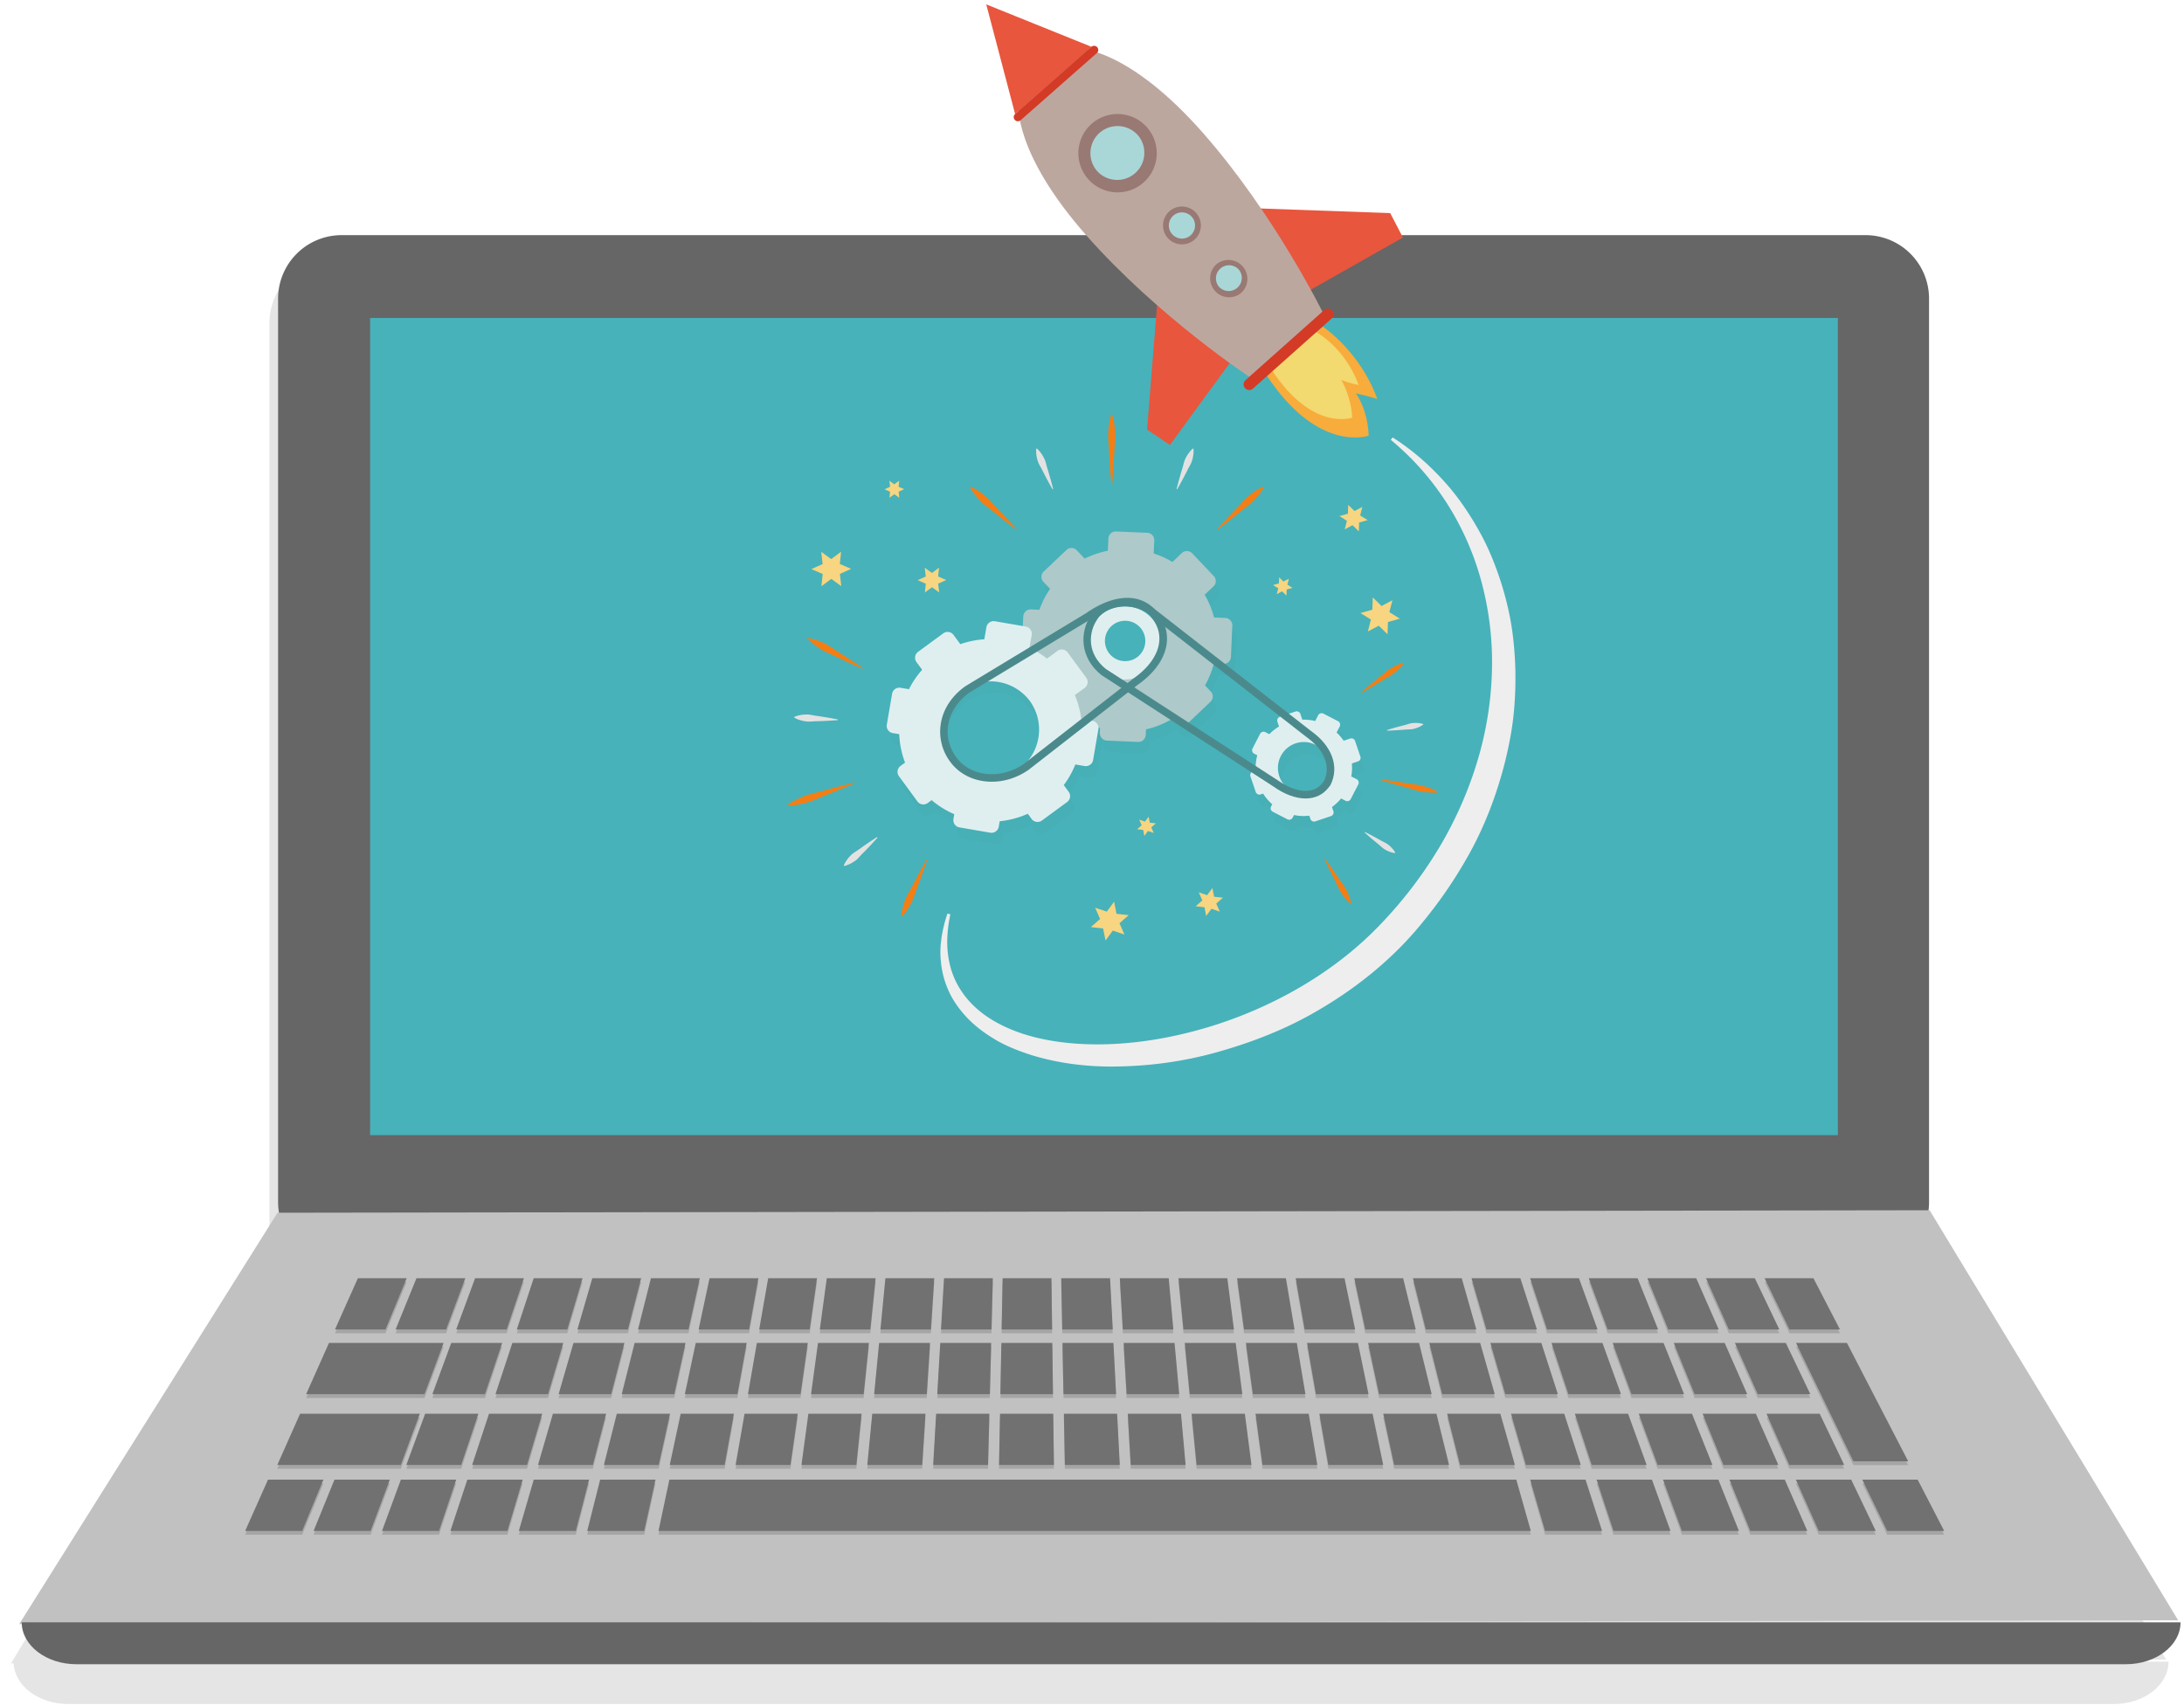 <svg width="196" height="153" fill="none" xmlns="http://www.w3.org/2000/svg"><path opacity=".2" fill-rule="evenodd" clip-rule="evenodd" d="M91.067 149.143l103.333-.18-22.267-37.213h-.102c.031-.242.051-.487.051-.738V29.021c0-3.183-2.546-5.763-5.688-5.763H29.867c-3.142 0-5.688 2.58-5.688 5.763v81.991c0 .33.034.649.085.965l-.044-.982L.986 149.299h.235c.105 2.03 2.25 3.648 4.89 3.648H189.71c2.707 0 4.9-1.703 4.9-3.804H91.067z" fill="gray"/><path fill-rule="evenodd" clip-rule="evenodd" d="M173.119 107.897a5.697 5.697 0 01-5.699 5.699H30.655a5.697 5.697 0 01-5.698-5.699V26.804a5.697 5.697 0 015.698-5.698H167.42a5.697 5.697 0 015.699 5.698v81.093z" fill="#666"/><path fill-rule="evenodd" clip-rule="evenodd" d="M24.906 108.853L1.725 145.771l193.752-.337-22.307-36.805-148.264.224z" fill="#C1C1C1"/><path fill-rule="evenodd" clip-rule="evenodd" d="M195.691 145.613c0 2.078-2.196 3.764-4.909 3.764H6.859c-2.71 0-4.91-1.686-4.91-3.764" fill="#666"/><path d="M164.935 28.541H33.215v73.348h131.72V28.541z" fill="#47B2BA"/><path opacity=".15" d="M34.596 119.669h-4.532l2.053-4.601H36.5l-1.904 4.601zm3.498 5.81H27.473l2.053-4.604h10.285l-1.717 4.604zm-2.125 6.355H24.885l2.047-4.604h10.747l-1.71 4.604zm4.066-12.165h-4.532l1.873-4.601h4.383l-1.724 4.601zm5.437 0H40.94l1.696-4.601h4.383l-1.547 4.601zm5.44 0H46.38l1.516-4.601h4.383l-1.367 4.601zm5.44 0h-4.533l1.337-4.601h4.382l-1.186 4.601zm5.438 0h-4.533l1.16-4.601h4.385l-1.013 4.601zm5.438 0h-4.532l.98-4.601h4.385l-.833 4.601zm5.437 0h-4.532l.806-4.601h4.382l-.656 4.601zm5.44 0h-4.532l.626-4.601h4.382l-.476 4.601zm5.441 0h-4.532l.445-4.601h4.383l-.296 4.601zm5.436 0H84.45l.269-4.601H89.1l-.119 4.601zm5.44 0H89.89l.088-4.601h4.383l.06 4.601zm5.439 0H95.33l-.092-4.601h4.383l.241 4.601zm5.438 0h-4.532l-.269-4.601h4.386l.415 4.601zm5.44 0h-4.532l-.449-4.601h4.386l.595 4.601zm5.436 0h-4.532l-.622-4.601h4.382l.772 4.601zm5.44 0h-4.532l-.803-4.601h4.383l.952 4.601zm5.44 0h-4.532l-.983-4.601h4.383l1.132 4.601zm5.436 0h-4.532l-1.159-4.601h4.382l1.309 4.601zm5.44 0h-4.532l-1.339-4.601h4.382l1.489 4.601zm5.44 0h-4.532l-1.52-4.601h4.383l1.669 4.601zm5.437 0h-4.532l-1.697-4.601h4.386l1.843 4.601zm5.44 0h-4.532l-1.877-4.601h4.386l2.023 4.601zm5.437 0h-4.532l-2.05-4.601h4.382l2.2 4.601zm5.44 0h-4.532l-2.231-4.601h4.383l2.38 4.601zM27.119 137.752h-5.117l2.05-4.604h4.97l-1.903 4.604zm6.141 0h-5.117l1.873-4.604h4.967l-1.723 4.604zm6.137 0h-5.114l1.693-4.604h4.968l-1.547 4.604zm6.14 0H40.42l1.52-4.604h4.967l-1.37 4.604zm6.141 0H46.56l1.34-4.604h4.967l-1.19 4.604zm6.139 0H52.7l1.16-4.604h4.967l-1.01 4.604zm79.564 0H59.096l.976-4.604h76.007l1.302 4.604zm6.395 0h-5.117l-1.336-4.604h4.968l1.485 4.604zm6.141 0H144.8l-1.517-4.604h4.968l1.666 4.604zm6.141 0h-5.117l-1.697-4.604h4.968l1.846 4.604zm6.139 0h-5.117l-1.873-4.604h4.967l2.023 4.604zm6.141 0h-5.117l-2.054-4.604h4.967l2.204 4.604zm6.141 0h-5.117l-2.234-4.604h4.971l2.38 4.604zM43.521 125.479h-4.72l1.697-4.604h4.57l-1.547 4.604zm5.664 0h-4.72l1.517-4.604h4.573l-1.37 4.604zm5.665 0h-4.72l1.336-4.604h4.573l-1.19 4.604zm5.664 0h-4.72l1.16-4.604h4.57l-1.01 4.604zm5.664 0H61.46l.98-4.604h4.572l-.833 4.604zm5.664 0h-4.719l.802-4.604h4.57l-.653 4.604zm5.665 0h-4.723l.626-4.604h4.57l-.473 4.604zm5.665 0h-4.723l.446-4.604h4.573l-.296 4.604zm5.66 0h-4.719l.269-4.604h4.57l-.12 4.604zm5.664 0h-4.719l.089-4.604h4.573l.058 4.604zm5.665 0h-4.72l-.091-4.604h4.573l.238 4.604zm5.665 0h-4.72l-.268-4.604h4.569l.419 4.604zm5.664 0h-4.719l-.449-4.604h4.573l.595 4.604zm5.664 0h-4.719l-.625-4.604h4.569l.775 4.604zm5.665 0h-4.723l-.802-4.604h4.57l.955 4.604zm5.665 0h-4.723l-.983-4.604h4.573l1.133 4.604zm5.66 0h-4.719l-1.159-4.604h4.569l1.309 4.604zm5.665 0h-4.719l-1.34-4.604h4.573l1.486 4.604zm5.664 0h-4.719l-1.52-4.604h4.573l1.666 4.604zm5.664 0h-4.719l-1.696-4.604h4.569l1.846 4.604zm5.664 0h-4.719l-1.877-4.604h4.573l2.023 4.604zm5.665 0h-4.719l-2.054-4.604h4.57l2.203 4.604zm8.782 6.024h-4.916l-5.154-10.628h4.569l5.501 10.628zm-129.863.331h-4.923l1.693-4.604h4.777l-1.547 4.604zm5.913 0H42.37l1.517-4.604h4.776l-1.366 4.604zm5.909 0H48.28l1.34-4.604h4.777l-1.19 4.604zm5.91 0h-4.924l1.16-4.604h4.777l-1.013 4.604zm5.913 0h-4.928l.983-4.604h4.777l-.833 4.604zm5.908 0h-4.926l.805-4.604h4.774l-.653 4.604zm5.912 0h-4.926l.622-4.604h4.777l-.473 4.604zm5.91 0h-4.927l.445-4.604h4.777l-.295 4.604zm5.91 0h-4.924l.265-4.604h4.777l-.119 4.604zm5.912 0h-4.927l.089-4.604h4.777l.06 4.604zm5.909 0h-4.927l-.088-4.604h4.777l.238 4.604zm5.909 0h-4.923l-.269-4.604h4.777l.415 4.604zm5.912 0h-4.926l-.446-4.604h4.777l.595 4.604zm5.911 0h-4.924l-.625-4.604h4.773l.776 4.604zm5.912 0h-4.927l-.806-4.604h4.777l.956 4.604zm5.909 0h-4.927l-.982-4.604h4.777l1.132 4.604zm5.909 0h-4.923l-1.163-4.604h4.777l1.309 4.604zm5.913 0h-4.927l-1.339-4.604h4.777l1.489 4.604zm5.909 0h-4.927l-1.516-4.604h4.777l1.666 4.604zm5.909 0h-4.923l-1.697-4.604h4.777l1.843 4.604zm5.913 0h-4.927l-1.873-4.604h4.777l2.023 4.604zm5.909 0h-4.926l-2.051-4.604h4.774l2.203 4.604z" fill="#070707"/><path d="M34.596 119.329h-4.532l2.053-4.6H36.5l-1.904 4.6zm3.498 5.81H27.473l2.053-4.604h10.285l-1.717 4.604zm-2.125 6.355H24.885l2.047-4.603h10.747l-1.71 4.603zm4.066-12.165h-4.532l1.873-4.6h4.383l-1.724 4.6zm5.437 0H40.94l1.696-4.6h4.383l-1.547 4.6zm5.44 0H46.38l1.516-4.6h4.383l-1.367 4.6zm5.44 0h-4.533l1.337-4.6h4.382l-1.186 4.6zm5.438 0h-4.533l1.16-4.6h4.385l-1.013 4.6zm5.438 0h-4.532l.98-4.6h4.385l-.833 4.6zm5.437 0h-4.532l.806-4.6h4.382l-.656 4.6zm5.44 0h-4.532l.626-4.6h4.382l-.476 4.6zm5.441 0h-4.532l.445-4.6h4.383l-.296 4.6zm5.436 0H84.45l.269-4.6H89.1l-.119 4.6zm5.44 0H89.89l.088-4.6h4.383l.06 4.6zm5.439 0H95.33l-.092-4.6h4.383l.241 4.6zm5.438 0h-4.532l-.269-4.6h4.386l.415 4.6zm5.44 0h-4.532l-.449-4.6h4.386l.595 4.6zm5.436 0h-4.532l-.622-4.6h4.382l.772 4.6zm5.44 0h-4.532l-.803-4.6h4.383l.952 4.6zm5.44 0h-4.532l-.983-4.6h4.383l1.132 4.6zm5.436 0h-4.532l-1.159-4.6h4.382l1.309 4.6zm5.44 0h-4.532l-1.339-4.6h4.382l1.489 4.6zm5.44 0h-4.532l-1.52-4.6h4.383l1.669 4.6zm5.437 0h-4.532l-1.697-4.6h4.386l1.843 4.6zm5.44 0h-4.532l-1.877-4.6h4.386l2.023 4.6zm5.437 0h-4.532l-2.05-4.6h4.382l2.2 4.6zm5.44 0h-4.532l-2.231-4.6h4.383l2.38 4.6zM27.119 137.412h-5.117l2.05-4.603h4.97l-1.903 4.603zm6.141 0h-5.117l1.873-4.603h4.967l-1.723 4.603zm6.137 0h-5.114l1.693-4.603h4.968l-1.547 4.603zm6.14 0H40.42l1.52-4.603h4.967l-1.37 4.603zm6.141 0H46.56l1.34-4.603h4.967l-1.19 4.603zm6.139 0H52.7l1.16-4.603h4.967l-1.01 4.603zm79.564 0H59.096l.976-4.603h76.007l1.302 4.603zm6.395 0h-5.117l-1.336-4.603h4.968l1.485 4.603zm6.141 0H144.8l-1.517-4.603h4.968l1.666 4.603zm6.141 0h-5.117l-1.697-4.603h4.968l1.846 4.603zm6.139 0h-5.117l-1.873-4.603h4.967l2.023 4.603zm6.141 0h-5.117l-2.054-4.603h4.967l2.204 4.603zm6.141 0h-5.117l-2.234-4.603h4.971l2.38 4.603zM43.521 125.139h-4.72l1.697-4.604h4.57l-1.547 4.604zm5.664 0h-4.72l1.517-4.604h4.573l-1.37 4.604zm5.665 0h-4.72l1.336-4.604h4.573l-1.19 4.604zm5.664 0h-4.72l1.16-4.604h4.57l-1.01 4.604zm5.664 0H61.46l.98-4.604h4.572l-.833 4.604zm5.664 0h-4.719l.802-4.604h4.57l-.653 4.604zm5.665 0h-4.723l.626-4.604h4.57l-.473 4.604zm5.665 0h-4.723l.446-4.604h4.573l-.296 4.604zm5.66 0h-4.719l.269-4.604h4.57l-.12 4.604zm5.664 0h-4.719l.089-4.604h4.573l.058 4.604zm5.665 0h-4.72l-.091-4.604h4.573l.238 4.604zm5.665 0h-4.72l-.268-4.604h4.569l.419 4.604zm5.664 0h-4.719l-.449-4.604h4.573l.595 4.604zm5.664 0h-4.719l-.625-4.604h4.569l.775 4.604zm5.665 0h-4.723l-.802-4.604h4.57l.955 4.604zm5.665 0h-4.723l-.983-4.604h4.573l1.133 4.604zm5.66 0h-4.719l-1.159-4.604h4.569l1.309 4.604zm5.665 0h-4.719l-1.34-4.604h4.573l1.486 4.604zm5.664 0h-4.719l-1.52-4.604h4.573l1.666 4.604zm5.664 0h-4.719l-1.696-4.604h4.569l1.846 4.604zm5.664 0h-4.719l-1.877-4.604h4.573l2.023 4.604zm5.665 0h-4.719l-2.054-4.604h4.57l2.203 4.604zm8.782 6.025h-4.916l-5.154-10.629h4.569l5.501 10.629zm-129.863.33h-4.923l1.693-4.603h4.777l-1.547 4.603zm5.913 0H42.37l1.517-4.603h4.776l-1.366 4.603zm5.909 0H48.28l1.34-4.603h4.777l-1.19 4.603zm5.91 0h-4.924l1.16-4.603h4.777l-1.013 4.603zm5.913 0h-4.928l.983-4.603h4.777l-.833 4.603zm5.908 0h-4.926l.805-4.603h4.774l-.653 4.603zm5.912 0h-4.926l.622-4.603h4.777l-.473 4.603zm5.91 0h-4.927l.445-4.603h4.777l-.295 4.603zm5.91 0h-4.924l.265-4.603h4.777l-.119 4.603zm5.912 0h-4.927l.089-4.603h4.777l.06 4.603zm5.909 0h-4.927l-.088-4.603h4.777l.238 4.603zm5.909 0h-4.923l-.269-4.603h4.777l.415 4.603zm5.912 0h-4.926l-.446-4.603h4.777l.595 4.603zm5.911 0h-4.924l-.625-4.603h4.773l.776 4.603zm5.912 0h-4.927l-.806-4.603h4.777l.956 4.603zm5.909 0h-4.927l-.982-4.603h4.777l1.132 4.603zm5.909 0h-4.923l-1.163-4.603h4.777l1.309 4.603zm5.913 0h-4.927l-1.339-4.603h4.777l1.489 4.603zm5.909 0h-4.927l-1.516-4.603h4.777l1.666 4.603zm5.909 0h-4.923l-1.697-4.603h4.777l1.843 4.603zm5.913 0h-4.927l-1.873-4.603h4.777l2.023 4.603zm5.909 0h-4.926l-2.051-4.603h4.774l2.203 4.603z" fill="#727171"/><path d="M124.989 39.266l.238.156c.156.105.394.252.69.473a21.77 21.77 0 012.465 2.05 26.224 26.224 0 011.588 1.676 21.952 21.952 0 011.645 2.19c.544.816 1.081 1.72 1.585 2.71.499.989.938 2.077 1.336 3.233.394 1.16.727 2.393.982 3.696.249 1.302.391 2.669.456 4.08a32.298 32.298 0 01-.112 4.345c-.133 1.482-.422 2.975-.786 4.474-.754 2.989-1.887 6.008-3.515 8.81a40.3 40.3 0 01-2.676 4.076c-.983 1.31-2.016 2.567-3.176 3.747-2.349 2.387-5.035 4.359-7.847 5.953-2.815 1.598-5.8 2.717-8.741 3.533-2.945.82-5.896 1.2-8.701 1.255-2.808.071-5.494-.29-7.884-1.03-1.19-.385-2.323-.834-3.319-1.442-.996-.602-1.883-1.292-2.587-2.078-.707-.778-1.251-1.618-1.591-2.454a8.168 8.168 0 01-.595-2.363 8.013 8.013 0 01.017-1.908 7.09 7.09 0 01.115-.748c.038-.228.089-.428.133-.608.081-.364.173-.633.228-.813.057-.18.085-.275.085-.275l.265.057-.051.276c-.034.18-.092.449-.133.806-.085.703-.187 1.768.061 3.073.123.65.344 1.36.714 2.064a7.86 7.86 0 001.558 2.047c1.34 1.278 3.274 2.237 5.497 2.788 2.227.55 4.74.73 7.368.568 2.632-.157 5.386-.667 8.14-1.493 2.754-.833 5.508-2 8.119-3.512 2.608-1.513 5.08-3.376 7.201-5.58a38.585 38.585 0 005.535-7.255 34.58 34.58 0 003.465-8.13 30.862 30.862 0 001.142-8.18 27.73 27.73 0 00-.958-7.34 25.395 25.395 0 00-2.363-5.798 24.693 24.693 0 00-2.765-3.964 23.968 23.968 0 00-2.172-2.23c-.262-.242-.476-.422-.619-.544l-.214-.184.177-.207z" fill="#EEE"/><path fill-rule="evenodd" clip-rule="evenodd" d="M111.623 18.66l13.138.466 1.142 2.193-9.132 5.171m-12.775-1.043l-1.054 13.107 2.047 1.387 6.192-8.472" fill="#E8563D"/><path d="M97.095 4.4L94.25 6.91l-2.846 2.509s-.435 4.304 6.063 11.682c6.501 7.378 14.82 12.839 14.82 12.839l3.254-2.867 3.254-2.866s-4.372-8.942-10.873-16.32C101.42 4.51 97.095 4.4 97.095 4.4z" fill="#BCA79F"/><path d="M102.198 15.909a2.885 2.885 0 00.255-4.067 2.885 2.885 0 00-4.066-.258 2.89 2.89 0 00-.258 4.066 2.887 2.887 0 004.069.259z" fill="#A9D7D8"/><path d="M102.62 16.389a3.515 3.515 0 00.313-4.964 3.515 3.515 0 00-4.964-.313 3.515 3.515 0 00-.313 4.964 3.521 3.521 0 004.964.313zm-3.937-4.468a2.44 2.44 0 013.437.218 2.436 2.436 0 01-3.655 3.22 2.44 2.44 0 01.218-3.438z" fill="#997973"/><path d="M106.993 21.28a1.393 1.393 0 00.126-1.962 1.394 1.394 0 00-1.966-.122 1.39 1.39 0 101.84 2.084z" fill="#A9D7D8"/><path d="M107.196 21.512a1.7 1.7 0 10-2.4-.153 1.703 1.703 0 002.4.153zm-1.9-2.156a1.177 1.177 0 011.659.106c.428.486.381 1.23-.105 1.659a1.178 1.178 0 01-1.66-.105 1.178 1.178 0 01.106-1.66z" fill="#997973"/><path d="M111.219 26.027a1.392 1.392 0 00-1.84-2.088 1.392 1.392 0 001.84 2.088z" fill="#A9D7D8"/><path d="M111.423 26.258a1.7 1.7 0 00-2.244-2.55 1.696 1.696 0 00-.15 2.397c.616.704 1.69.772 2.394.153zm-1.901-2.155a1.178 1.178 0 011.66.105 1.177 1.177 0 01-1.765 1.554 1.178 1.178 0 01.105-1.66z" fill="#997973"/><path fill-rule="evenodd" clip-rule="evenodd" d="M113.581 33.55l5.141-4.23s3.345 2.22 4.882 6.49c0 0-.826-.258-1.914-.502 0 0 1.057 1.424 1.139 3.794 0 .004-4.576 1.66-9.248-5.552z" fill="#F7AC3B"/><path fill-rule="evenodd" clip-rule="evenodd" d="M114.081 33.13l4.039-3.321s2.601 1.394 3.812 4.75c0 0-.884-.167-1.554-.46 0 0 .908 1.53.972 3.394 0 0-3.597 1.302-7.269-4.363z" fill="#F2D970"/><path d="M119.551 27.872a.506.506 0 01-.04.713l-7.062 6.29a.505.505 0 11-.673-.754l7.061-6.29a.503.503 0 01.714.04z" fill="#D33B26"/><path d="M91.1 10.236L88.51.393 97.952 4.2 91.1 10.236z" fill="#E8563D"/><path d="M98.468 4.238a.372.372 0 01-.034.527l-6.837 6.025a.372.372 0 01-.527-.034.372.372 0 01.034-.527l6.834-6.025a.382.382 0 01.53.034z" fill="#D33B26"/><path fill-rule="evenodd" clip-rule="evenodd" d="M109.471 81.827l-.751-.255-.473.64-.153-.78-.788-.088.595-.523-.32-.728.751.255.473-.639.156.779.789.088-.598.524.319.727zm-8.558 2.056l-1.047-.353-.653.89-.217-1.084-1.099-.123.83-.727-.445-1.013 1.047.353.656-.89.214 1.084 1.098.123-.829.727.445 1.013zm2.626-9.121l-.517-.174-.323.439-.109-.534-.544-.061.415-.36-.225-.5.521.173.323-.438.108.533.544.062-.411.36.218.5zm18.724-29.265l-.198.771.674.419-.765.214-.028.795-.567-.557-.701.374.197-.769-.673-.421.765-.214.027-.793.568.555.701-.374zm2.698 8.378l-.275 1.07.938.585-1.064.3-.037 1.105-.789-.772-.979.517.275-1.068-.938-.588 1.067-.296.038-1.105.789.772.975-.52zm-9.292-1.929l-.136.53.463.29-.527.146-.017.547-.391-.384-.483.258.136-.53-.466-.29.527-.145.02-.548.391.381.483-.255zm-31.386 1.227l-.642-.465-.64.472.082-.789-.727-.32.724-.322-.089-.79.643.467.64-.473-.082.789.727.32-.724.323.088.788zm-8.785-.563l-.894-.65-.888.66.113-1.101-1.014-.439 1.01-.452-.126-1.098.895.65.89-.66-.115 1.101 1.013.439-1.006.452.122 1.098zm5.208-7.935l-.445-.32-.439.323.055-.544-.5-.218.5-.224-.061-.54.442.319.438-.326-.054.543.5.218-.5.224.064.544z" fill="#F7D581"/><path d="M99.74 43.553l-.079-.996c-.048-.599-.088-1.395-.136-2.194-.02-.397-.068-.795-.075-1.17 0-.373.034-.72.075-1.02.075-.598.214-.995.214-.995h.061s.136.398.215.996c.04.3.071.646.074 1.02-.006.374-.054.772-.074 1.17-.048.795-.085 1.594-.136 2.193l-.079.996h-.06zm9.523 3.914s.231-.265.591-.65c.354-.39.843-.894 1.326-1.4.245-.252.47-.524.708-.752.241-.22.489-.404.71-.554.439-.3.789-.435.789-.435l.041.044s-.163.337-.5.748a6.25 6.25 0 01-.609.66c-.245.217-.534.418-.806.642-.547.439-1.088.884-1.506 1.204-.415.323-.697.534-.697.534l-.047-.041zm-18.102.044s-.282-.21-.697-.533c-.418-.32-.958-.765-1.506-1.204-.272-.22-.56-.425-.806-.642a5.836 5.836 0 01-.608-.66c-.334-.412-.5-.748-.5-.748l.04-.044s.35.136.79.435c.22.146.465.33.71.554.238.228.462.497.707.752.483.51.973 1.01 1.326 1.4.357.385.592.65.592.65l-.048.04z" fill="#F47E14"/><path d="M94.456 43.916s-.493-.857-.928-1.737c-.109-.221-.245-.429-.337-.64a2.99 2.99 0 01-.166-.608c-.065-.37-.03-.65-.03-.65l.057-.023s.218.177.425.49c.105.156.214.343.303.554.081.214.126.459.2.693.296.939.534 1.897.534 1.897l-.058.024zm11.135-.02s.238-.959.53-1.897c.072-.235.119-.48.201-.694.085-.214.197-.4.302-.554.208-.313.425-.49.425-.49l.058.024s.038.28-.03.647a2.903 2.903 0 01-.167.608c-.092.21-.228.422-.337.64-.435.88-.928 1.737-.928 1.737l-.054-.02z" fill="#E2E2E2"/><path d="M76.725 70.29l-.918.392c-.55.238-1.295.527-2.033.826-.37.146-.734.32-1.085.442-.353.119-.693.2-.992.255-.592.119-1.014.115-1.014.115l-.02-.057s.333-.255.877-.52c.269-.133.592-.276.945-.395.358-.112.749-.194 1.133-.302.772-.208 1.537-.425 2.121-.568l.97-.242.016.055zm.68-10.27s-.323-.136-.802-.354c-.483-.21-1.115-.513-1.751-.81-.316-.149-.646-.278-.935-.431a5.823 5.823 0 01-.748-.496c-.422-.32-.663-.609-.663-.609l.03-.054s.374.047.87.234c.25.092.535.211.82.367.286.164.568.374.864.561.588.378 1.183.752 1.618 1.048.439.289.728.49.728.49l-.03.054zm5.805 17.147s-.11.333-.286.83c-.17.5-.418 1.152-.66 1.812-.122.326-.224.666-.35.969a6.37 6.37 0 01-.432.788 4.2 4.2 0 01-.55.711l-.055-.024s.017-.374.163-.884c.068-.255.167-.547.3-.85.139-.296.326-.598.486-.907.33-.62.649-1.241.907-1.7.252-.463.429-.766.429-.766l.047.02z" fill="#F47E14"/><path d="M78.752 75.188s-.657.74-1.354 1.431c-.173.174-.33.37-.5.524-.176.15-.36.261-.526.35-.33.18-.606.235-.606.235l-.04-.048s.098-.262.326-.561a2.96 2.96 0 01.428-.463c.177-.146.395-.268.595-.41a36.825 36.825 0 011.629-1.11l.048.052zm-3.564-10.551s-.986.082-1.968.099c-.245.006-.493.04-.721.03a2.954 2.954 0 01-.622-.109 2.352 2.352 0 01-.599-.248l.004-.061s.251-.122.622-.177c.187-.03.401-.047.632-.037.228.02.47.081.714.115.973.133 1.945.327 1.945.327l-.007.061z" fill="#E2E2E2"/><path d="M123.822 69.936s.333.047.833.115c.5.068 1.163.177 1.826.282.329.055.666.089.975.15.306.068.589.156.827.245.476.17.778.353.778.353l-.01.051s-.354.041-.857-.003a6.955 6.955 0 01-.853-.123c-.306-.074-.626-.18-.949-.272-.646-.183-1.295-.356-1.775-.503-.482-.146-.805-.241-.805-.241l.01-.054zm-4.923 7.119s.17.241.429.601c.258.36.581.854.914 1.34.163.245.347.48.49.714.139.238.245.473.326.684.167.414.214.724.214.724l-.044.027s-.248-.197-.527-.544a4.809 4.809 0 01-.432-.619c-.136-.241-.248-.513-.38-.778-.262-.527-.531-1.054-.718-1.456l-.313-.666.041-.027zm3.213-14.879l.565-.476c.336-.29.799-.653 1.258-1.024.231-.183.449-.384.673-.547.228-.157.452-.282.653-.38.398-.202.704-.276.704-.276l.03.04s-.173.262-.5.568a4.88 4.88 0 01-.581.483c-.228.153-.493.29-.741.446-.503.306-1.003.615-1.391.836l-.639.367-.031-.037z" fill="#F47E14"/><path d="M124.472 65.527s.197-.064.496-.15c.299-.091.697-.193 1.098-.298.201-.051.398-.126.585-.16.191-.03.374-.034.531-.027.316.013.537.091.537.091l.01.051s-.184.147-.479.262c-.147.061-.32.116-.51.15-.191.027-.402.024-.606.04-.411.031-.823.065-1.135.075-.31.017-.517.02-.517.02l-.01-.054zm-1.979 9.151s.187.091.463.234c.279.14.639.344 1 .544.18.102.374.184.533.29.16.108.293.23.402.346.221.228.326.439.326.439l-.027.04s-.235-.02-.527-.139a2.406 2.406 0 01-.473-.245c-.156-.112-.306-.261-.466-.39-.319-.266-.639-.524-.874-.732a26.158 26.158 0 01-.387-.343l.03-.044z" fill="#E2E2E2"/><g opacity=".15" fill="#4C210C"><path opacity=".15" d="M109.266 52.723l-1.934-2.04a.66.66 0 00-.932-.024l-.843.803a8.192 8.192 0 00-1.68-.769l.055-1.162a.661.661 0 00-.629-.687l-2.805-.123a.659.659 0 00-.687.633l-.048 1.098a8.268 8.268 0 00-2.08.707l-.708-.748a.657.657 0 00-.931-.024l-2.037 1.932a.657.657 0 00-.024.931l.592.622a8.233 8.233 0 00-.956 1.88l-.761-.033a.66.66 0 00-.687.629l-.122 2.805a.657.657 0 00.625.686l.588.028c.147.85.425 1.683.84 2.465l-.367.346a.66.66 0 00-.027.932l1.934 2.04a.663.663 0 00.932.024l.313-.3a8.17 8.17 0 002.176.997l-.02.432a.665.665 0 00.628.69l2.805.122a.66.66 0 00.687-.632l.024-.497c.84-.19 1.659-.52 2.417-.982l.398.418a.657.657 0 00.932.024l2.036-1.935a.656.656 0 00.024-.931l-.513-.541a8.176 8.176 0 00.799-1.969l.843.038a.656.656 0 00.687-.63l.122-2.804a.66.66 0 00-.625-.687l-1.017-.044a7.945 7.945 0 00-.836-2.044l.792-.748a.663.663 0 00.02-.928zm-5.416 3.397a3.458 3.458 0 01-.129 4.886 3.461 3.461 0 01-4.886-.126 3.455 3.455 0 01.13-4.886 3.455 3.455 0 014.885.126z"/><path opacity=".15" d="M97.822 61.852l-1.662-2.268a.657.657 0 00-.922-.14l-.938.69a8.097 8.097 0 00-1.571-.972l.2-1.145a.66.66 0 00-.537-.762l-2.767-.476a.66.66 0 00-.762.54l-.187 1.082a8.132 8.132 0 00-2.152.438l-.609-.83a.661.661 0 00-.921-.142l-2.264 1.66a.658.658 0 00-.14.92l.507.69a8.135 8.135 0 00-1.183 1.745l-.752-.13a.66.66 0 00-.761.538l-.476 2.768a.659.659 0 00.533.761l.582.099c.037.86.207 1.724.523 2.55l-.408.299a.661.661 0 00-.142.921l1.662 2.268a.66.66 0 00.922.14l.35-.259A8.017 8.017 0 0085.98 74.1l-.075.425c-.061.357.184.7.537.761l2.768.476a.663.663 0 00.762-.54l.085-.49a8.14 8.14 0 002.522-.67l.34.466a.661.661 0 00.922.143l2.264-1.66a.661.661 0 00.143-.92l-.442-.603a8.162 8.162 0 001.04-1.853l.83.143c.357.061.7-.18.762-.537l.476-2.768a.653.653 0 00-.538-.758l-1.003-.17a8.244 8.244 0 00-.57-2.135l.88-.643a.656.656 0 00.14-.914zm-5.032 2.125a4.41 4.41 0 01-7.11 5.216 4.406 4.406 0 01.95-6.161 4.401 4.401 0 016.16.945zm29.635 4.954l-.476-1.404a.347.347 0 00-.439-.217l-.584.197a4.276 4.276 0 00-.636-.738l.282-.544a.358.358 0 00-.15-.472l-1.315-.68a.352.352 0 00-.473.15l-.262.516a4.229 4.229 0 00-1.156-.123l-.173-.513a.35.35 0 00-.439-.22l-1.407.475a.353.353 0 00-.218.442l.146.428a4.212 4.212 0 00-.87.69l-.357-.183a.35.35 0 00-.473.15l-.676 1.316a.348.348 0 00.149.469l.276.14c-.119.441-.17.9-.14 1.37l-.255.084a.347.347 0 00-.221.439l.476 1.404c.061.18.259.282.442.218l.218-.075c.228.364.506.683.819.959l-.102.197a.35.35 0 00.15.472l1.316.68c.17.089.384.02.469-.15l.122-.234c.442.095.908.116 1.374.061l.098.293c.062.18.259.275.439.218l1.408-.477a.35.35 0 00.217-.438l-.129-.374c.309-.221.585-.48.819-.768l.395.204c.173.091.381.02.469-.15l.68-1.316a.351.351 0 00-.153-.473l-.476-.24a4.45 4.45 0 00.051-1.167l.544-.184a.33.33 0 00.221-.431zm-2.87.273a2.326 2.326 0 11-4.405 1.491 2.326 2.326 0 014.405-1.491z"/></g><path d="M108.926 51.704l-1.934-2.04a.66.66 0 00-.932-.024l-.843.802a8.192 8.192 0 00-1.68-.768l.055-1.163a.661.661 0 00-.629-.687l-2.805-.122a.658.658 0 00-.687.632l-.048 1.098a8.268 8.268 0 00-2.08.708l-.708-.748a.657.657 0 00-.931-.024l-2.037 1.931a.657.657 0 00-.024.932l.592.622a8.233 8.233 0 00-.956 1.88l-.761-.034a.66.66 0 00-.687.63l-.122 2.804a.657.657 0 00.625.687l.588.027c.147.85.425 1.683.84 2.465l-.367.347a.66.66 0 00-.027.931l1.934 2.04a.663.663 0 00.932.024l.313-.299a8.17 8.17 0 002.176.996l-.02.432a.665.665 0 00.629.69l2.805.123a.66.66 0 00.686-.633l.024-.496c.84-.19 1.659-.52 2.418-.983l.397.419a.657.657 0 00.932.023l2.037-1.934a.657.657 0 00.023-.932l-.513-.54a8.135 8.135 0 00.799-1.97l.843.038a.656.656 0 00.687-.629l.122-2.805a.66.66 0 00-.625-.687l-1.017-.044a7.945 7.945 0 00-.836-2.043l.792-.748a.662.662 0 00.02-.928zM103.51 55.1a3.457 3.457 0 01-5.015 4.76 3.455 3.455 0 01.13-4.886 3.455 3.455 0 014.885.126z" fill="#ADC9C9"/><path d="M97.482 60.832l-1.662-2.267a.657.657 0 00-.922-.14l-.938.69a8.097 8.097 0 00-1.57-.972l.2-1.146a.66.66 0 00-.537-.761l-2.768-.476a.66.66 0 00-.762.54l-.187 1.081a8.132 8.132 0 00-2.152.439l-.608-.83a.661.661 0 00-.922-.143l-2.264 1.66a.658.658 0 00-.14.921l.507.69a8.135 8.135 0 00-1.183 1.744l-.752-.129a.66.66 0 00-.761.538l-.476 2.767a.659.659 0 00.534.762l.581.098c.037.86.207 1.724.524 2.55l-.408.3a.661.661 0 00-.143.92l1.662 2.269a.66.66 0 00.922.14l.35-.26a8.017 8.017 0 002.033 1.262l-.075.425c-.06.357.184.7.538.762l2.767.476a.663.663 0 00.762-.54l.085-.49a8.14 8.14 0 002.523-.67l.34.465a.661.661 0 00.921.143l2.264-1.659a.661.661 0 00.143-.921l-.442-.602a8.162 8.162 0 001.04-1.853l.83.143c.357.06.7-.18.762-.537l.476-2.768a.653.653 0 00-.537-.758l-1.003-.17a8.244 8.244 0 00-.572-2.136l.881-.642a.656.656 0 00.14-.915zm-5.032 2.125a4.41 4.41 0 01-7.11 5.216 4.406 4.406 0 01.95-6.16 4.401 4.401 0 016.16.944zm29.635 4.955l-.476-1.404a.347.347 0 00-.438-.218l-.585.197a4.276 4.276 0 00-.636-.737l.282-.544a.359.359 0 00-.149-.473l-1.316-.68a.353.353 0 00-.473.15l-.262.516a4.229 4.229 0 00-1.156-.122l-.173-.513a.35.35 0 00-.439-.222l-1.407.476a.353.353 0 00-.218.443l.146.428a4.239 4.239 0 00-.87.69l-.357-.183a.35.35 0 00-.473.15l-.676 1.315a.348.348 0 00.149.47l.276.139c-.119.441-.17.9-.14 1.37l-.255.085a.347.347 0 00-.221.438l.476 1.404c.062.18.259.283.442.218l.218-.075c.228.364.507.684.819.96l-.102.196a.35.35 0 00.15.473l1.316.68c.17.088.384.02.469-.15l.122-.234c.442.095.908.115 1.374.06l.099.293a.35.35 0 00.438.218l1.408-.476a.349.349 0 00.217-.439l-.129-.374c.31-.22.585-.48.82-.768l.394.204c.173.092.381.02.469-.15l.68-1.316a.35.35 0 00-.153-.472l-.476-.242a4.45 4.45 0 00.051-1.166l.544-.183a.33.33 0 00.221-.432zm-2.869.272a2.326 2.326 0 11-4.407 1.49 2.326 2.326 0 014.407-1.49zM100.93 60.99a3.288 3.288 0 100-6.576 3.288 3.288 0 000 6.576z" fill="#DFEFEF"/><path d="M100.93 59.343a1.813 1.813 0 100-3.625 1.813 1.813 0 000 3.625z" fill="#47B2BA"/><path d="M89.006 70.166c-1.58 0-2.965-.687-3.798-1.884a4.511 4.511 0 01-.74-3.532c.257-1.242 1.036-2.367 2.192-3.173l10.822-6.548c1.275-.89 2.557-1.367 3.689-1.367 1.177 0 2.166.524 2.853 1.513.724 1.04.898 2.207.496 3.366-.37 1.068-1.203 2.08-2.417 2.924l-9.789 7.63c-1.013.704-2.152 1.07-3.308 1.07zm12.162-15.82c-.989 0-2.139.435-3.319 1.254l-10.822 6.548c-.996.694-1.676 1.673-1.897 2.74-.218 1.041.007 2.109.633 3.006.703 1.014 1.886 1.592 3.24 1.592 1.02 0 2.023-.323 2.903-.939l9.789-7.63c1.105-.771 1.853-1.665 2.176-2.597.333-.962.194-1.887-.411-2.754-.558-.813-1.333-1.22-2.292-1.22z" fill="#4B8A8C"/><path d="M117.171 71.668c-.901 0-1.897-.371-2.879-1.068l-15.436-10c-2-1.594-1.965-3.93-.915-5.433l.034-.06c.578-.83 1.72-1.347 2.985-1.347.915 0 1.772.268 2.486.772l14.184 11.06c1.911 1.353 2.595 3.22 1.775 4.862l-.037.058-.15.19c-.489.632-1.197.966-2.047.966zM98.546 55.473l-.037.065c-.853 1.204-.986 3.128.741 4.512l15.422 9.989c.867.615 1.751.949 2.499.949.64 0 1.15-.238 1.51-.704l.129-.163c.646-1.333.055-2.819-1.584-3.982l-14.185-11.06c-.741-.527-1.544-.64-2.081-.64-1.023 0-1.965.405-2.414 1.034z" fill="#4B8A8C"/></svg>